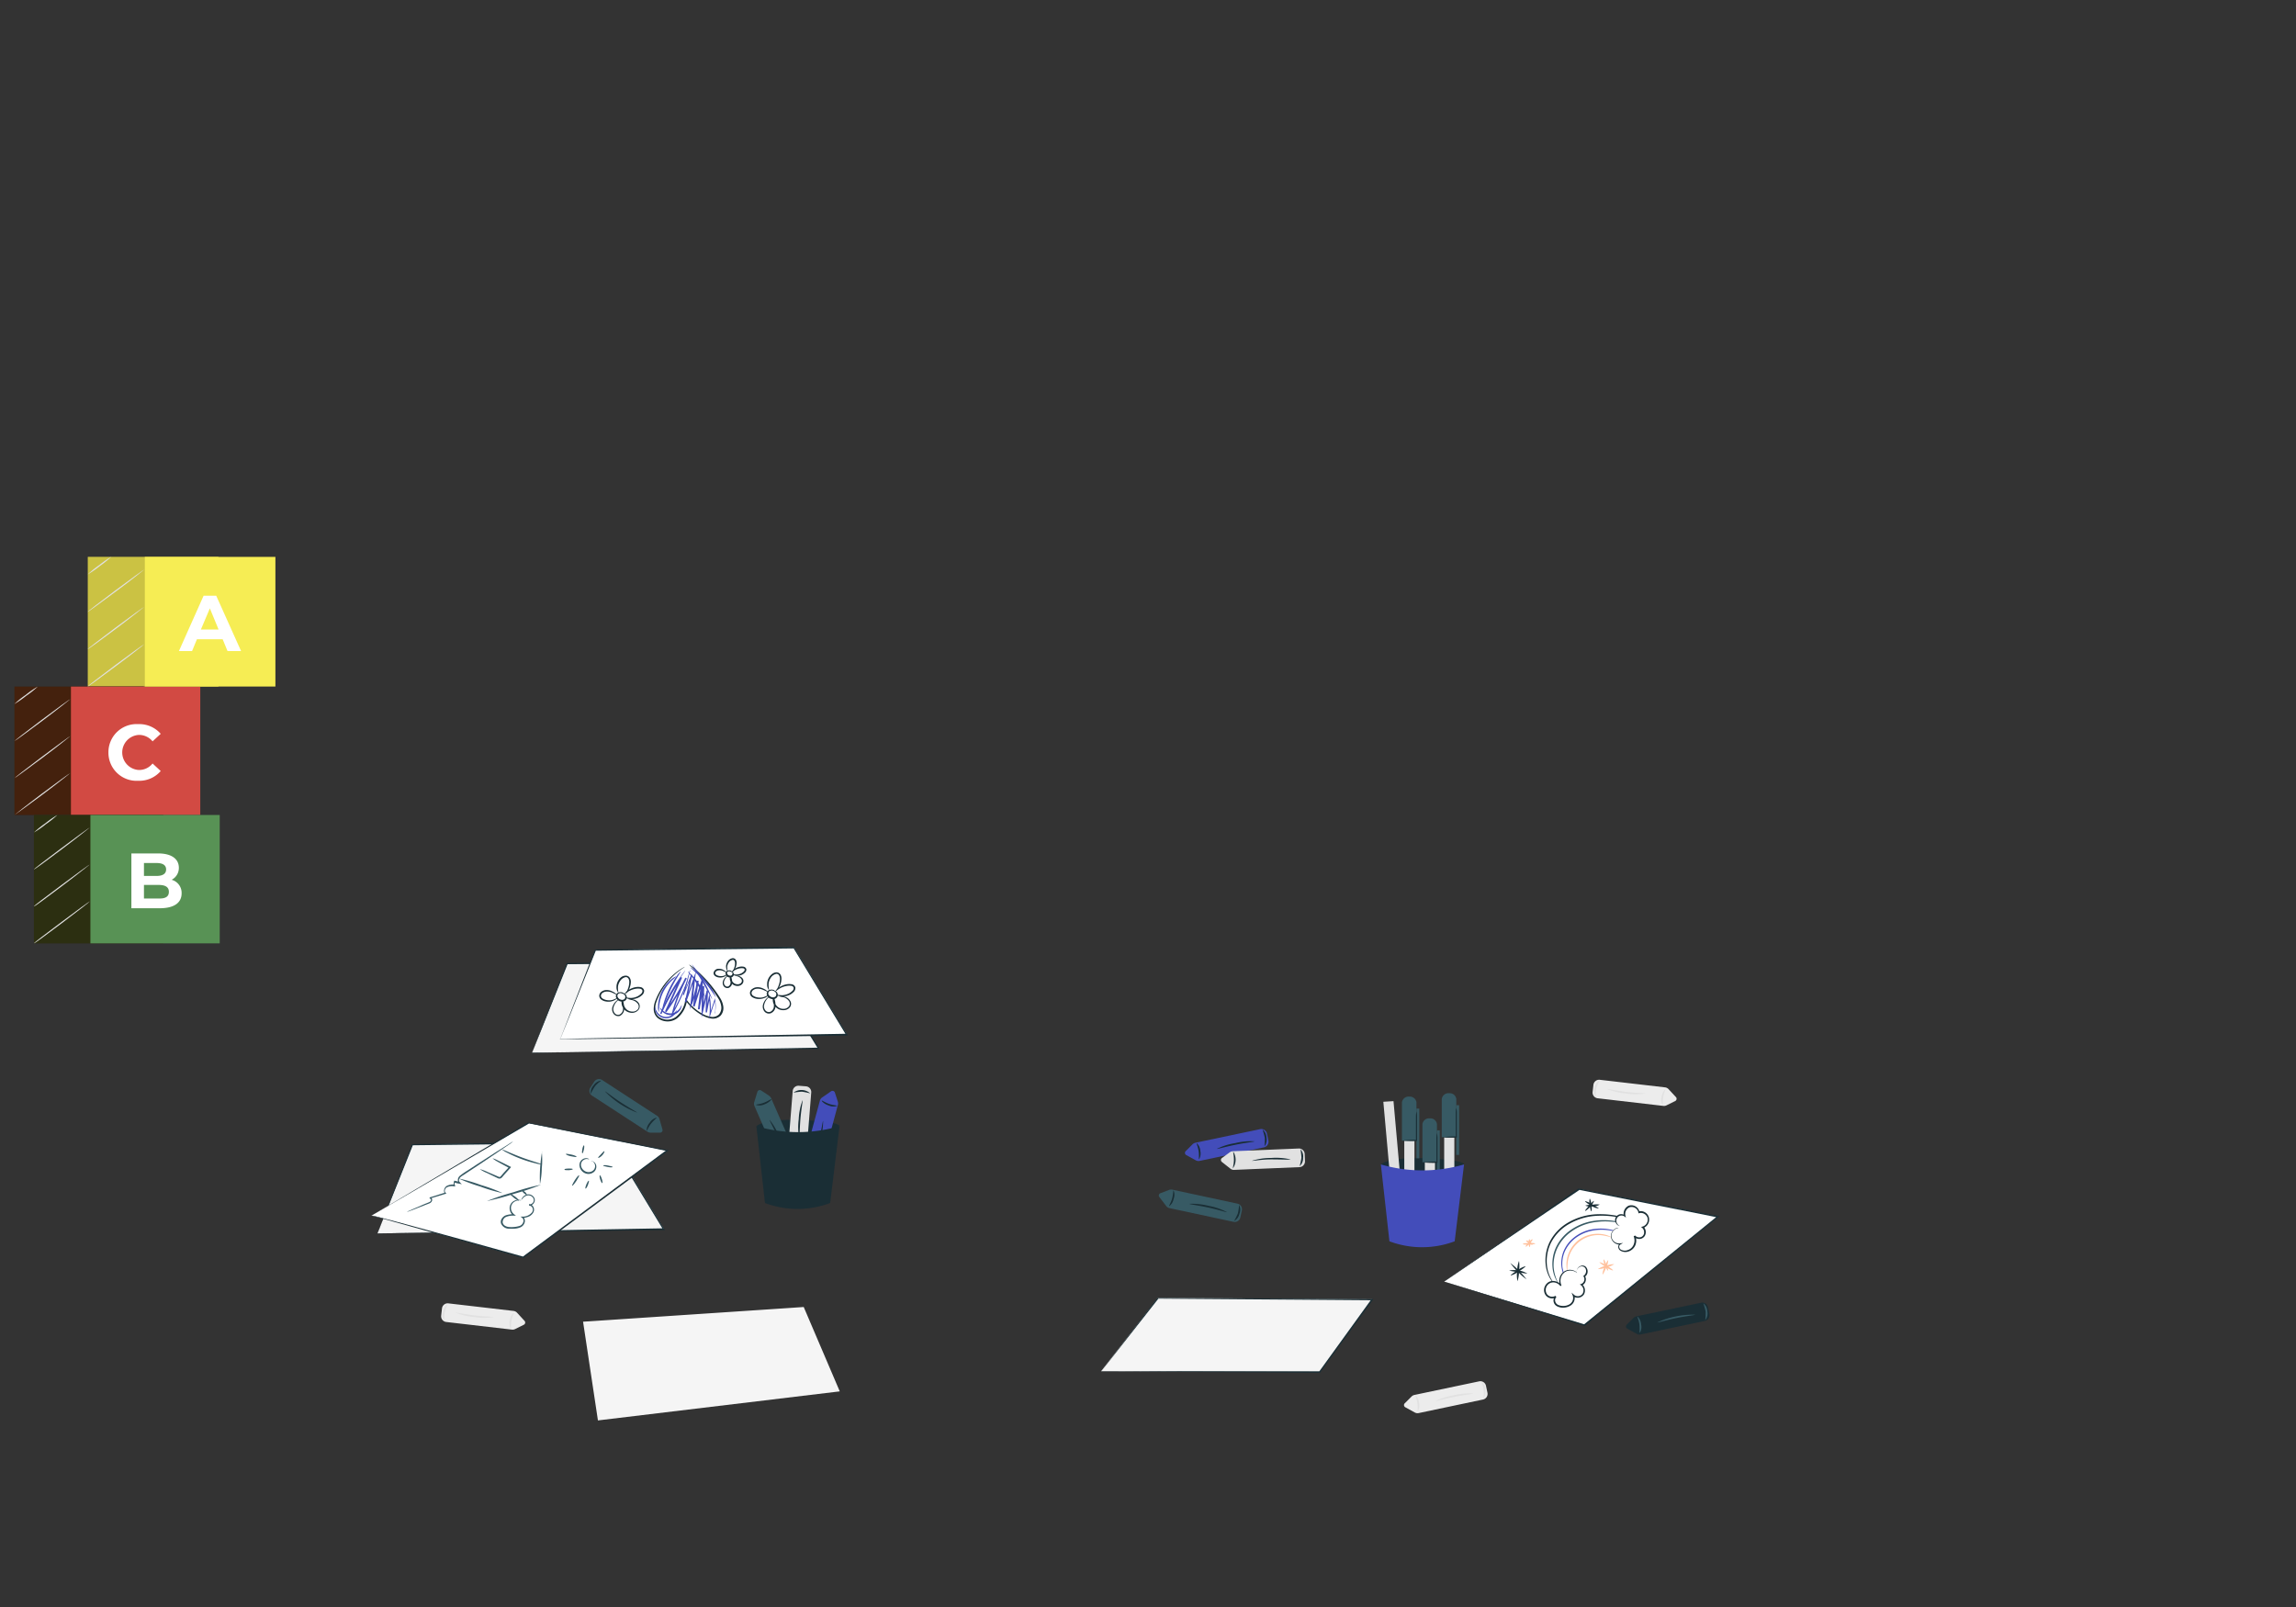 <svg xmlns="http://www.w3.org/2000/svg" viewBox="0 0 400 280"><rect x="0" y="0" width="400" height="280" fill="#333333" stroke="none"/><defs><style>.cls-1{fill:#f5f5f5;}.cls-2{fill:#ececec;}.cls-3{fill:#e1e1e1;}.cls-4{fill:#fff;}.cls-5{fill:#1a2e35;}.cls-6{fill:#375a64;}.cls-7{fill:#ffc19d;}.cls-8{fill:#434dba;}.cls-9{fill:#f6ed54;}.cls-10{fill:#201600;}.cls-11{opacity:0.2;}.cls-12{fill:#d24a43;}.cls-13{fill:#589255;}</style></defs><title>pgsd</title><g id="layer"><polygon class="cls-1" points="104.17 247.49 101.58 230.29 140.02 227.73 146.3 242.43 104.17 247.49"/><path class="cls-2" d="M247.16,246.21l11.21-2.36a1,1,0,0,0,.77-1.18l-.26-1.22a1,1,0,0,0-1.18-.77l-11.28,2.37a1.06,1.06,0,0,0-.5.27l-1.19,1.19a.43.43,0,0,0,.1.69l1.65.91A1,1,0,0,0,247.16,246.21Z"/><path class="cls-3" d="M258.41,243.67a4.77,4.77,0,0,0-.34-2.92,1.83,1.83,0,0,1,.69,1.4A1.87,1.87,0,0,1,258.41,243.67Z"/><path class="cls-3" d="M247,245.92c-.08,0,.05-.65-.07-1.43s-.41-1.34-.33-1.39a2,2,0,0,1,.62,1.35A2,2,0,0,1,247,245.92Z"/><path class="cls-3" d="M250.07,244.11a11,11,0,0,1,3.21-1,11.3,11.3,0,0,1,3.36-.31c0,.09-1.49.22-3.3.59S250.1,244.19,250.07,244.11Z"/><path class="cls-2" d="M89.44,228.41l-11.38-1.32A1,1,0,0,0,77,228l-.14,1.24a1,1,0,0,0,.88,1.1l11.45,1.33a1,1,0,0,0,.56-.1l1.51-.75a.43.43,0,0,0,.12-.68l-1.27-1.38A1,1,0,0,0,89.44,228.41Z"/><path class="cls-3" d="M78,227.26a12.85,12.85,0,0,0-.53,1.39,12.85,12.85,0,0,0-.08,1.48,1.84,1.84,0,0,1-.2-1.54A1.87,1.87,0,0,1,78,227.26Z"/><path class="cls-3" d="M89.49,228.73c.07.05-.25.61-.39,1.38s0,1.41-.12,1.43a2,2,0,0,1-.16-1.48A1.94,1.94,0,0,1,89.49,228.73Z"/><path class="cls-3" d="M86,229.48a10.84,10.84,0,0,1-3.38,0,11.19,11.19,0,0,1-3.28-.78c0-.08,1.48.27,3.32.49S86,229.4,86,229.48Z"/><path class="cls-2" d="M290.08,189.46l-11.37-1.32a1,1,0,0,0-1.11.88l-.14,1.24a1,1,0,0,0,.87,1.1l11.45,1.33a1,1,0,0,0,.56-.1l1.51-.75a.44.44,0,0,0,.13-.68l-1.28-1.38A1,1,0,0,0,290.08,189.46Z"/><path class="cls-3" d="M278.61,188.31a10.14,10.14,0,0,0-.53,1.39,10.65,10.65,0,0,0-.08,1.48,1.86,1.86,0,0,1-.21-1.54A1.83,1.83,0,0,1,278.61,188.31Z"/><path class="cls-3" d="M290.13,189.78c.07.05-.25.61-.38,1.38s0,1.41-.13,1.43a2.63,2.63,0,0,1,.51-2.81Z"/><path class="cls-3" d="M286.66,190.53a10.58,10.58,0,0,1-3.37,0,11.24,11.24,0,0,1-3.29-.77c0-.09,1.49.27,3.32.49S286.66,190.45,286.66,190.53Z"/><polygon class="cls-4" points="251.6 223.3 276.03 230.85 299.32 211.98 275.11 207.17 251.6 223.3"/><path class="cls-5" d="M251.6,223.3l.1-.08L252,223l1.24-.86,4.76-3.3,17-11.77,0,0h.05l24.2,4.79.31.06-.24.19-.92.74L276.11,231l-.05,0-.07,0-17.76-5.57-4.92-1.55-1.29-.41-.42-.14,24.47,7.44-.12,0,22.36-18.15.91-.74.07.25-24.2-4.82.1,0Z"/><path class="cls-5" d="M285.48,213a8.84,8.84,0,0,1-1-.27,23,23,0,0,0-2.57-.63,15.28,15.28,0,0,0-3.9-.25,10.66,10.66,0,0,0-4.54,1.35,8,8,0,0,0-3.27,3.35,7.22,7.22,0,0,0-.71,3.77,6.19,6.19,0,0,0,.74,2.5c.3.55.54.8.51.83a1.21,1.21,0,0,1-.18-.18,5.12,5.12,0,0,1-.43-.59,6,6,0,0,1-.85-2.54,7.34,7.34,0,0,1,.68-3.91,8.23,8.23,0,0,1,3.37-3.49,10.79,10.79,0,0,1,4.66-1.36,15,15,0,0,1,4,.32,19.25,19.25,0,0,1,2.57.72l.68.26Z"/><path class="cls-6" d="M283.36,213.25c0,.06-1.12-.29-2.95-.41a12.19,12.19,0,0,0-3.2.22,9.35,9.35,0,0,0-3.55,1.59,7.53,7.53,0,0,0-2.43,3,7,7,0,0,0-.56,3.12,7,7,0,0,0,.83,2.82.61.61,0,0,1-.14-.16,4.64,4.64,0,0,1-.3-.52,5.71,5.71,0,0,1-.59-2.13,6.93,6.93,0,0,1,.51-3.23,7.59,7.59,0,0,1,2.51-3.12,9.31,9.31,0,0,1,3.67-1.62,11.67,11.67,0,0,1,3.26-.17,13,13,0,0,1,2.17.37A3.87,3.87,0,0,1,283.36,213.25Z"/><path class="cls-7" d="M280.84,215.63a12.14,12.14,0,0,0-1.69-.39,5.38,5.38,0,0,0-6,4.5,10.52,10.52,0,0,0-.09,1.73,1.27,1.27,0,0,1-.12-.46,5.21,5.21,0,0,1,0-1.31,5.51,5.51,0,0,1,2.11-3.66,5.58,5.58,0,0,1,4.11-1,4.78,4.78,0,0,1,1.25.36A1.76,1.76,0,0,1,280.84,215.63Z"/><path class="cls-8" d="M282.06,214.69c0,.06-.89-.27-2.35-.39a8.57,8.57,0,0,0-2.55.18,7,7,0,0,0-2.79,1.32,6,6,0,0,0-1.84,2.46,5.57,5.57,0,0,0-.33,2.5A6.24,6.24,0,0,0,273,223s-.05,0-.11-.12a2.38,2.38,0,0,1-.28-.4,4.74,4.74,0,0,1-.56-1.68,5.57,5.57,0,0,1,.28-2.61,5.93,5.93,0,0,1,1.91-2.59,7,7,0,0,1,2.92-1.37,8.85,8.85,0,0,1,2.62-.12,10.37,10.37,0,0,1,1.73.36A3.25,3.25,0,0,1,282.06,214.69Z"/><path class="cls-4" d="M274.83,221.79a1.83,1.83,0,0,0-2.33-.11A2,2,0,0,0,272,224a1.65,1.65,0,0,0-1.95-.6,1.52,1.52,0,0,0-.76,1.88,1.27,1.27,0,0,0,1.84.58,1,1,0,0,0-.05,1.32,1.69,1.69,0,0,0,1.31.49,2.08,2.08,0,0,0,1.43-.53,1.38,1.38,0,0,0,.37-1.46,1.17,1.17,0,0,0,1.66-.18,1.27,1.27,0,0,0-.29-1.7,1,1,0,0,0,.47-1.47,1,1,0,0,0,0-1.69,1,1,0,0,0-1.35.92"/><path class="cls-5" d="M274.71,221.59a.54.54,0,0,1,0-.28,1.07,1.07,0,0,1,1.05-.8.79.79,0,0,1,.62.35,1.14,1.14,0,0,1,.2.8,1,1,0,0,1-.49.79l0-.15a1,1,0,0,1,.15.9,1,1,0,0,1-.67.75l0-.22a1.41,1.41,0,0,1,.39,1.78,1.3,1.3,0,0,1-1.92.31l.22-.16a1.56,1.56,0,0,1-.76,1.88,2.39,2.39,0,0,1-1.07.3,2.24,2.24,0,0,1-1.13-.22,1.14,1.14,0,0,1-.32-1.84l.17.23a1.4,1.4,0,0,1-1.84-.3,1.55,1.55,0,0,1-.06-1.78,1.63,1.63,0,0,1,.65-.6,1.6,1.6,0,0,1,.83-.13,1.81,1.81,0,0,1,1.3.76l-.19.12a2.1,2.1,0,0,1,.21-2.12,1.83,1.83,0,0,1,2.45-.41,1.07,1.07,0,0,1,.21.17l.06.07a3,3,0,0,1-.31-.19,1.87,1.87,0,0,0-.95-.22,1.63,1.63,0,0,0-1.31.69,1.92,1.92,0,0,0-.16,1.91l-.19.11a1.62,1.62,0,0,0-1.14-.65,1.33,1.33,0,0,0-1.18,2.09,1.13,1.13,0,0,0,1.45.25l.17.23a.71.71,0,0,0-.21.71.92.92,0,0,0,.5.64,2.23,2.23,0,0,0,1.92-.06,1.3,1.3,0,0,0,.65-1.53l-.22-.55.44.39a1,1,0,0,0,1.5-.23,1.15,1.15,0,0,0-.3-1.45l-.2-.14.24-.07a.89.89,0,0,0,.42-1.3l-.07-.09.1-.06a1,1,0,0,0,.26-1.32.75.75,0,0,0-1-.19,1,1,0,0,0-.47.57A2,2,0,0,0,274.71,221.59Z"/><path class="cls-4" d="M282,213.89a1.41,1.41,0,1,0,.22,2.82.61.61,0,0,0-.15.82,1.06,1.06,0,0,0,.77.44,1.83,1.83,0,0,0,1.69-.76,2,2,0,0,0,.13-1.91,1.07,1.07,0,0,0,1.56.11,1.16,1.16,0,0,0-.07-1.61,1.4,1.4,0,0,0,.95-1.66,27.91,27.91,0,0,1-3.21-2,1.4,1.4,0,0,0-.91,1.69,1,1,0,0,0-1.48.38,1.06,1.06,0,0,0,.71,1.41"/><path class="cls-5" d="M282.24,213.62s-.09,0-.24-.05a1.09,1.09,0,0,1-.5-.52,1,1,0,0,1,.11-1.12,1.1,1.1,0,0,1,1.46-.18l-.16.11a1.53,1.53,0,0,1,.8-1.77,1.45,1.45,0,0,1,1.92,1.08l-.17-.1a1.49,1.49,0,0,1,1.79,1,1.55,1.55,0,0,1-1,1.9l.06-.25a1.33,1.33,0,0,1,.22,1.65,1.19,1.19,0,0,1-.59.45,1.24,1.24,0,0,1-1.32-.4l.24-.15a2.11,2.11,0,0,1,.05,1.67,1.91,1.91,0,0,1-1.14,1.09,1.66,1.66,0,0,1-1.46-.12.76.76,0,0,1-.07-1.27l.07.2a1.52,1.52,0,0,1-1.57-1,1.41,1.41,0,0,1,.25-1.4,1.34,1.34,0,0,1,.76-.5.53.53,0,0,1,.23,0H282a2.74,2.74,0,0,0-.3.08,1.45,1.45,0,0,0-.69.51,1.31,1.31,0,0,0-.18,1.27,1.36,1.36,0,0,0,1.38.85l.57-.08-.5.28a.43.43,0,0,0-.18.43.6.6,0,0,0,.28.45,1.42,1.42,0,0,0,1.23.07,1.63,1.63,0,0,0,1-.94,1.87,1.87,0,0,0,0-1.45l.24-.14a1,1,0,0,0,1,.29.85.85,0,0,0,.58-.88,1,1,0,0,0-.31-.72l-.22-.18.28-.07a1.27,1.27,0,0,0,.84-1.54,1.23,1.23,0,0,0-1.44-.8l-.14.05,0-.15a1.21,1.21,0,0,0-1.56-.91,1.28,1.28,0,0,0-.7,1.49l.09.31-.25-.2a.9.9,0,0,0-1.35,1.1,1.07,1.07,0,0,0,.42.51Z"/><path class="cls-5" d="M265.94,222.92a14,14,0,0,1-2.83-2.86,14,14,0,0,1,2.83,2.86Z"/><path class="cls-5" d="M265.77,220.62c.05.07-.5.49-1.22.94a4.15,4.15,0,0,1-1.37.69c-.05-.07.5-.49,1.22-.94A4.06,4.06,0,0,1,265.77,220.62Z"/><path class="cls-5" d="M264.38,223.24a4.9,4.9,0,0,1-.06-1.79,4.72,4.72,0,0,1,.32-1.75,6.61,6.61,0,0,1,0,1.78A6.5,6.5,0,0,1,264.38,223.24Z"/><path class="cls-5" d="M266.1,221.91a9,9,0,0,1-1.59-.28,8.84,8.84,0,0,1-1.59-.25,4.49,4.49,0,0,1,3.18.53Z"/><path class="cls-5" d="M278.52,210.57a2.93,2.93,0,0,1-1.29-.48c-.66-.36-1.14-.75-1.09-.82a4,4,0,0,1,1.23.56C278,210.19,278.55,210.49,278.52,210.57Z"/><path class="cls-5" d="M277.67,209.25c.06,0-.17.52-.6,1s-.87.78-.92.72.29-.44.7-.91S277.6,209.21,277.67,209.25Z"/><path class="cls-5" d="M277.24,211.05c-.08,0-.21-.49-.28-1.1a2.28,2.28,0,0,1,0-1.13,2.42,2.42,0,0,1,.27,1.1C277.32,210.53,277.32,211,277.24,211.05Z"/><path class="cls-5" d="M278.7,209.88a2.21,2.21,0,0,1-1.24.32,2.36,2.36,0,0,1-1.28-.14,3.8,3.8,0,0,1,1.26-.15A3.94,3.94,0,0,1,278.7,209.88Z"/><path class="cls-7" d="M280.16,221.41c-.07,0-.35-.37-.57-.92s-.28-1-.2-1.05.26.41.47.95S280.23,221.37,280.16,221.41Z"/><path class="cls-7" d="M281.22,220.26a3.89,3.89,0,0,1-1.38.57,4.18,4.18,0,0,1-1.47.3,3.79,3.79,0,0,1,1.38-.57A4,4,0,0,1,281.22,220.26Z"/><path class="cls-7" d="M281,221.37a3.65,3.65,0,0,1-1.24-.61c-.65-.4-1.14-.78-1.1-.85a3.65,3.65,0,0,1,1.25.61C280.59,220.92,281.08,221.3,281,221.37Z"/><path class="cls-7" d="M280.18,219.54a3.28,3.28,0,0,1-.36,1.32c-.28.69-.56,1.24-.64,1.21a3.39,3.39,0,0,1,.37-1.32A3.28,3.28,0,0,1,280.18,219.54Z"/><path class="cls-7" d="M267,216.85c0,.07-.33,0-.64-.22s-.53-.41-.49-.47.33,0,.64.22S267.06,216.78,267,216.85Z"/><path class="cls-7" d="M267,215.93c.06.06-.16.39-.49.74s-.65.6-.71.54.16-.38.49-.74S266.89,215.88,267,215.93Z"/><path class="cls-7" d="M266.48,217.28c-.08,0-.15-.3-.17-.69s.05-.69.13-.69.15.3.16.69S266.56,217.28,266.48,217.28Z"/><path class="cls-7" d="M267.46,216.68c0,.08-.47.16-1.07.18s-1.08,0-1.08-.11.48-.16,1.07-.18S267.46,216.6,267.46,216.68Z"/><path class="cls-5" d="M240.57,202.89s1.13-1.35,8-1.07,6.49,1.07,6.49,1.07l-5.9,2.23-4.1.14Z"/><polygon class="cls-3" points="241 191.97 242.77 191.86 244.61 212.48 242.85 212.58 241 191.97"/><path class="cls-6" d="M241.94,206.31l2.52-.14.6,6.65a1.12,1.12,0,0,1-1.17,1.09h0a1.2,1.2,0,0,1-1.35-.94Z"/><polygon class="cls-6" points="241.18 203.27 241.67 203.24 242.44 211.88 241.95 211.91 241.18 203.27"/><path class="cls-5" d="M244.46,206.17a21,21,0,0,1-2.54.29l.12-.11c0,.47.09,1,.14,1.5.09,1,.16,1.88.19,2.52a4.82,4.82,0,0,1,0,1,3.82,3.82,0,0,1-.19-1c-.09-.64-.18-1.53-.27-2.51,0-.53-.08-1-.12-1.5v-.1h.12A18.17,18.17,0,0,1,244.46,206.17Z"/><rect class="cls-3" x="244.65" y="192.44" width="1.77" height="16.13"/><path class="cls-6" d="M246.77,198.75h-2.53v-6.68a1.17,1.17,0,0,1,1.27-1h0a1.17,1.17,0,0,1,1.26,1Z"/><rect class="cls-6" x="246.77" y="193.16" width="0.49" height="8.66"/><path class="cls-5" d="M244.24,198.75a17.83,17.83,0,0,1,2.56-.15l-.12.1v-1.5c0-1,0-1.88,0-2.53a4.48,4.48,0,0,1,.09-1,3.61,3.61,0,0,1,.1,1c0,.65,0,1.54,0,2.53,0,.53,0,1,0,1.5v.1h-.12A22.27,22.27,0,0,1,244.24,198.75Z"/><rect class="cls-3" x="248.23" y="196.23" width="1.77" height="16.13"/><path class="cls-6" d="M250.34,202.53h-2.53v-6.67a1.17,1.17,0,0,1,1.27-1h0a1.16,1.16,0,0,1,1.26,1Z"/><rect class="cls-6" x="250.34" y="196.95" width="0.49" height="8.66"/><path class="cls-5" d="M247.81,202.53a21.43,21.43,0,0,1,2.56-.14l-.12.1V201c0-1,0-1.88,0-2.52a4.11,4.11,0,0,1,.1-1.05,4.48,4.48,0,0,1,.09,1.05c0,.64,0,1.54,0,2.52,0,.53,0,1,0,1.51v.1h-.12A18.68,18.68,0,0,1,247.81,202.53Z"/><rect class="cls-3" x="251.6" y="191.85" width="1.77" height="16.13"/><path class="cls-6" d="M253.71,198.15h-2.53v-6.67a1.17,1.17,0,0,1,1.27-1h0a1.16,1.16,0,0,1,1.26,1Z"/><rect class="cls-6" x="253.71" y="192.57" width="0.49" height="8.66"/><path class="cls-5" d="M251.18,198.16a18,18,0,0,1,2.56-.15l-.12.1c0-.47,0-1,0-1.51,0-1,0-1.87,0-2.52a3.61,3.61,0,0,1,.1-1.05,4.48,4.48,0,0,1,.09,1.05c0,.65,0,1.54,0,2.52,0,.54,0,1,0,1.51v.1h-.12A22.27,22.27,0,0,1,251.18,198.16Z"/><path class="cls-8" d="M253.43,216.28a16.16,16.16,0,0,1-11.37,0l-1.49-13.39a25.87,25.87,0,0,0,14.49,0Z"/><path class="cls-5" d="M131.77,196.22s1.13-1.35,8-1.07,6.49,1.07,6.49,1.07l-5.89,2.23-4.1.14Z"/><path class="cls-6" d="M131.44,192.71,136,203.2a1,1,0,0,0,1.31.51l1.14-.5a1,1,0,0,0,.52-1.31l-4.63-10.56a1.09,1.09,0,0,0-.37-.43L132.6,190a.43.43,0,0,0-.65.24l-.55,1.8A1,1,0,0,0,131.44,192.71Z"/><path class="cls-5" d="M136.23,203.2a9.44,9.44,0,0,0,1.47-.24,12.58,12.58,0,0,0,1.32-.68,1.87,1.87,0,0,1-1.23,1A1.84,1.84,0,0,1,136.23,203.2Z"/><path class="cls-5" d="M131.69,192.51c0-.09.65-.09,1.38-.37s1.24-.67,1.3-.61-.4.6-1.2.89A2,2,0,0,1,131.69,192.51Z"/><path class="cls-5" d="M134.09,195.13a11.25,11.25,0,0,1,1.67,2.93,10.88,10.88,0,0,1,1,3.23c-.08,0-.51-1.42-1.25-3.12S134,195.17,134.09,195.13Z"/><path class="cls-8" d="M142.84,191.77l-3,11.07a1,1,0,0,0,.71,1.22l1.2.32a1,1,0,0,0,1.22-.71l3-11.14a1,1,0,0,0,0-.56l-.52-1.61a.44.44,0,0,0-.66-.22l-1.55,1.07A1,1,0,0,0,142.84,191.77Z"/><path class="cls-5" d="M140,203a12.23,12.23,0,0,0,1.3.73,12.58,12.58,0,0,0,1.45.29,1.82,1.82,0,0,1-1.55,0C140.38,203.65,140,203,140,203Z"/><path class="cls-5" d="M143.16,191.77c.06-.07.57.33,1.31.58s1.39.24,1.39.33a2,2,0,0,1-1.48-.06C143.57,192.36,143.1,191.82,143.16,191.77Z"/><path class="cls-5" d="M143.4,195.31a11.1,11.1,0,0,1-.52,3.34,11.31,11.31,0,0,1-1.24,3.13c-.08,0,.47-1.43,1-3.21S143.32,195.3,143.4,195.31Z"/><path class="cls-3" d="M140.42,201.77l.91-11.41a1,1,0,0,0-.91-1.08l-1.24-.1a1,1,0,0,0-1.08.92l-.92,11.49a1.06,1.06,0,0,0,.12.55l.8,1.49a.44.44,0,0,0,.69.1l1.34-1.33A1,1,0,0,0,140.42,201.77Z"/><path class="cls-5" d="M141.16,190.51a12.7,12.7,0,0,0-1.46-.3,12.36,12.36,0,0,0-1.47.17,2.31,2.31,0,0,1,2.93.13Z"/><path class="cls-5" d="M140.1,201.83c0,.08-.62-.22-1.39-.33s-1.41,0-1.43-.07a2.6,2.6,0,0,1,2.82.4Z"/><path class="cls-5" d="M139.23,198.39a11.11,11.11,0,0,1-.08-3.37,10.87,10.87,0,0,1,.66-3.31c.08,0-.22,1.49-.37,3.33S139.32,198.39,139.23,198.39Z"/><path class="cls-5" d="M144.63,209.61a16.13,16.13,0,0,1-11.36,0l-1.5-13.39a25.78,25.78,0,0,0,14.49,0Z"/><path class="cls-6" d="M114.5,194.43l-9.59-6.25a1,1,0,0,0-1.39.29l-.68,1.05a1,1,0,0,0,.3,1.38l9.66,6.29a1,1,0,0,0,.54.16H115a.43.43,0,0,0,.41-.56l-.52-1.81A1,1,0,0,0,114.5,194.43Z"/><path class="cls-5" d="M104.74,188.28c0,.08-.59.37-1.09,1a11.09,11.09,0,0,0-.73,1.3,1.82,1.82,0,0,1,.5-1.48A1.86,1.86,0,0,1,104.74,188.28Z"/><path class="cls-5" d="M114.41,194.73c0,.08-.5.44-1,1.07s-.66,1.24-.75,1.22a2,2,0,0,1,.52-1.39A2,2,0,0,1,114.41,194.73Z"/><path class="cls-5" d="M111,193.86a15.26,15.26,0,0,1-5.6-3.69c.06-.07,1.22.9,2.76,1.91S111,193.78,111,193.86Z"/><path class="cls-6" d="M203.7,210.49l11.2,2.4a1,1,0,0,0,1.19-.76l.26-1.22a1,1,0,0,0-.77-1.19l-11.27-2.42a1,1,0,0,0-.56,0l-1.58.6a.43.43,0,0,0-.19.67l1.14,1.5A1,1,0,0,0,203.7,210.49Z"/><path class="cls-5" d="M215,212.74a12.12,12.12,0,0,0,.66-1.33,10.44,10.44,0,0,0,.21-1.47,1.81,1.81,0,0,1,.06,1.55A1.85,1.85,0,0,1,215,212.74Z"/><path class="cls-5" d="M203.68,210.17c-.06-.06.31-.59.52-1.34s.17-1.4.26-1.41a2,2,0,0,1,0,1.49A2,2,0,0,1,203.68,210.17Z"/><path class="cls-5" d="M207.21,209.75a11.64,11.64,0,0,1,3.36.36,10.92,10.92,0,0,1,3.19,1.09c0,.08-1.45-.41-3.26-.8S207.2,209.84,207.21,209.75Z"/><path class="cls-8" d="M209,202.27l11.21-2.36a1,1,0,0,0,.77-1.18l-.26-1.22a1,1,0,0,0-1.18-.77l-11.28,2.37a1.06,1.06,0,0,0-.5.27l-1.19,1.19a.43.43,0,0,0,.1.69l1.65.91A1,1,0,0,0,209,202.27Z"/><path class="cls-5" d="M220.29,199.72a10,10,0,0,0,.06-1.48,13.6,13.6,0,0,0-.39-1.43,1.87,1.87,0,0,1,.68,1.4A1.82,1.82,0,0,1,220.29,199.72Z"/><path class="cls-5" d="M208.89,202c-.08,0,.05-.66-.07-1.43s-.41-1.35-.33-1.39a2,2,0,0,1,.62,1.35A2,2,0,0,1,208.89,202Z"/><path class="cls-5" d="M212,200.17a11,11,0,0,1,3.21-1,11.3,11.3,0,0,1,3.36-.31c0,.09-1.49.22-3.3.59S212,200.25,212,200.17Z"/><path class="cls-5" d="M285.84,232.51l11.2-2.36a1,1,0,0,0,.77-1.18l-.25-1.22a1,1,0,0,0-1.18-.77l-11.28,2.37a1,1,0,0,0-.5.27l-1.2,1.19a.44.44,0,0,0,.1.69l1.65.91A1,1,0,0,0,285.84,232.51Z"/><path class="cls-6" d="M297.08,230a9.27,9.27,0,0,0,.07-1.48,12.84,12.84,0,0,0-.4-1.44,1.88,1.88,0,0,1,.69,1.4A1.78,1.78,0,0,1,297.08,230Z"/><path class="cls-6" d="M285.69,232.22c-.09,0,0-.66-.08-1.43s-.4-1.35-.33-1.39a2,2,0,0,1,.62,1.35A2,2,0,0,1,285.69,232.22Z"/><path class="cls-6" d="M288.74,230.41a15.08,15.08,0,0,1,6.57-1.34c0,.08-1.49.22-3.3.59S288.77,230.49,288.74,230.41Z"/><path class="cls-3" d="M214.91,203.84l11.44-.48a1,1,0,0,0,1-1l-.05-1.25a1,1,0,0,0-1-1l-11.51.48a1,1,0,0,0-.54.18l-1.37,1a.43.43,0,0,0,0,.69l1.48,1.17A1,1,0,0,0,214.91,203.84Z"/><path class="cls-5" d="M226.42,203.19a10.16,10.16,0,0,0,.31-1.46,11.87,11.87,0,0,0-.16-1.48,1.86,1.86,0,0,1,.45,1.5A1.88,1.88,0,0,1,226.42,203.19Z"/><path class="cls-5" d="M214.81,203.54c-.08,0,.15-.65.16-1.43s-.18-1.39-.1-1.43a2.64,2.64,0,0,1-.06,2.86Z"/><path class="cls-5" d="M218.12,202.25a11.14,11.14,0,0,1,3.34-.49,11.3,11.3,0,0,1,3.36.25c0,.09-1.51,0-3.35,0S218.13,202.33,218.12,202.25Z"/><polygon class="cls-1" points="65.76 214.91 71.86 199.42 106.49 198.99 115.67 214.14 65.76 214.91"/><path class="cls-5" d="M65.76,214.91H66l.74,0,2.85-.06,10.54-.2,35.52-.63-.12.22-4.94-8.15-4.25-7,.13.07-34.62.39.09-.06-4.52,11.3c-.54,1.32-1,2.36-1.24,3.07l-.33.8-.11.28a2.51,2.51,0,0,1,.09-.26l.3-.79c.28-.71.67-1.74,1.19-3.07,1-2.69,2.55-6.58,4.43-11.4l0-.07h.06l34.63-.47h.08l0,.07,4.24,7c1.7,2.79,3.36,5.53,4.94,8.15l.13.22h-.25L80,214.76l-10.5.12-2.81,0h-1Z"/><path class="cls-4" d="M64.71,211.81c.63,0,26.39,7.29,26.39,7.29l25.19-18.6-24.2-4.81Z"/><path class="cls-5" d="M64.71,211.81,92,195.58l0,0h0l24.21,4.79.32.07-.27.19-.9.67L91.17,219.2l0,0-.05,0L72,213.82l-5.34-1.49-1.9-.52.14,0,.36.07,1.41.36c1.24.31,3.06.8,5.37,1.43,4.62,1.25,11.21,3.07,19.14,5.29l-.1,0,24.27-18,.9-.66.06.26-24.2-4.83h.09C76,205.25,65.69,211.25,64.71,211.81Z"/><path class="cls-6" d="M87.58,207.89a27.23,27.23,0,0,1-3.88-1.14,28.4,28.4,0,0,1-3.79-1.41,27.23,27.23,0,0,1,3.88,1.14A28.4,28.4,0,0,1,87.58,207.89Z"/><path class="cls-6" d="M94.26,206.42A41.42,41.42,0,0,1,89.58,208a46.09,46.09,0,0,1-4.75,1.27,41.65,41.65,0,0,1,4.67-1.55A39.94,39.94,0,0,1,94.26,206.42Z"/><path class="cls-6" d="M94.45,202.88a3.77,3.77,0,0,1-1.09-.17,21,21,0,0,1-2.54-.77,21.48,21.48,0,0,1-2.43-1.08,3.81,3.81,0,0,1-.94-.58c0-.08,1.54.67,3.47,1.39S94.47,202.8,94.45,202.88Z"/><path class="cls-6" d="M94.39,200.68a14.05,14.05,0,0,1,0,2.83,14.35,14.35,0,0,1-.32,2.82,26.67,26.67,0,0,1,.36-5.65Z"/><path class="cls-6" d="M90.82,209.11a.66.66,0,0,1,.11-.31,1.47,1.47,0,0,1,.69-.62,1.16,1.16,0,0,1,1.37.39.88.88,0,0,1,.08.94.9.9,0,0,1-.91.53l0-.24a.86.86,0,0,1,.78.54,1,1,0,0,1-.08,1,1.65,1.65,0,0,1-.81.66,4.07,4.07,0,0,1-1,.23l.06-.25a1,1,0,0,1,.26,1.12,1.3,1.3,0,0,1-.85.8,2.94,2.94,0,0,1-.91.18,8.81,8.81,0,0,1-.89,0,1.48,1.48,0,0,1-1.44-.93,1,1,0,0,1,.17-.86,1.44,1.44,0,0,1,.63-.52,3.58,3.58,0,0,1,1.41-.19l-.06.21a1.6,1.6,0,0,1-.61-1.6,1.45,1.45,0,0,1,.84-1,1.49,1.49,0,0,1,.83-.12c.19,0,.28.09.27.1a1.61,1.61,0,0,0-1,.14,1.3,1.3,0,0,0-.72.92,1.39,1.39,0,0,0,.56,1.37l.29.21h-.36a3.3,3.3,0,0,0-1.31.2,1,1,0,0,0-.64,1.06.93.93,0,0,0,.45.53,1.67,1.67,0,0,0,.75.2,5,5,0,0,0,1.68-.18,1,1,0,0,0,.68-.63.68.68,0,0,0-.16-.79l-.3-.22.37,0a2.05,2.05,0,0,0,1.64-.75.8.8,0,0,0,.08-.76.63.63,0,0,0-.54-.4v-.23a.73.73,0,0,0,.64-1.13,1,1,0,0,0-1.17-.37,1.5,1.5,0,0,0-.68.53C90.87,209,90.83,209.11,90.82,209.11Z"/><path class="cls-6" d="M90.39,209.19c0,.06-.43-.15-.85-.48s-.72-.63-.68-.7.43.15.86.47S90.44,209.12,90.39,209.19Z"/><path class="cls-6" d="M91.76,208.15c-.06.06-.26-.05-.47-.23s-.33-.39-.27-.45.26.05.47.23S91.81,208.09,91.76,208.15Z"/><path class="cls-6" d="M85.81,201.82a3.78,3.78,0,0,1,.89.36c.55.26,1.31.64,2.19,1.08l.15.08-.11.14-1,1.11-.33.38a1.1,1.1,0,0,1-.4.36.71.71,0,0,1-.56-.09l-.4-.19-1.4-.67a6,6,0,0,1-1.25-.68,7.68,7.68,0,0,1,1.34.5l1.42.61.41.18c.14.06.26.11.33.08s.19-.16.3-.29l.32-.38,1-1.1,0,.21c-.87-.47-1.62-.87-2.14-1.17A4.13,4.13,0,0,1,85.81,201.82Z"/><path class="cls-6" d="M103,202.3s.12,0,.31.06a1,1,0,0,1,.55.66,1.19,1.19,0,0,1-.43,1.21,1.48,1.48,0,0,1-1.55.17,1.61,1.61,0,0,1-.92-1.27,1.18,1.18,0,0,1,.55-1.15,1.08,1.08,0,0,1,.85-.15c.2.06.28.15.27.16s-.11,0-.29-.05a1.06,1.06,0,0,0-.72.21,1,1,0,0,0-.4.95,1.37,1.37,0,0,0,.78,1,1.24,1.24,0,0,0,1.27-.11,1,1,0,0,0,.39-1,1,1,0,0,0-.4-.62C103.07,202.35,103,202.33,103,202.3Z"/><path class="cls-6" d="M99.67,206.6c-.06,0,.16-.48.49-1s.66-.87.73-.82-.15.48-.49,1S99.74,206.65,99.67,206.6Z"/><path class="cls-6" d="M99.79,203.71c0,.08-.32.16-.72.18s-.73,0-.73-.12.32-.16.72-.17S99.79,203.63,99.79,203.71Z"/><path class="cls-6" d="M100.45,201.57c0,.07-.45,0-1-.11s-.89-.31-.87-.39.45,0,1,.11S100.47,201.49,100.45,201.57Z"/><path class="cls-6" d="M101.45,200.94c-.08,0-.07-.34,0-.72s.2-.67.28-.66.08.34,0,.72S101.53,201,101.45,200.94Z"/><path class="cls-6" d="M105.29,200.58c.07,0-.06.39-.38.73s-.67.49-.71.42.21-.31.5-.62S105.22,200.54,105.29,200.58Z"/><path class="cls-6" d="M106.74,203.33c0,.08-.39.1-.85,0s-.83-.17-.82-.25.39-.1.85,0S106.75,203.26,106.74,203.33Z"/><path class="cls-6" d="M104.93,206.15c-.08,0-.24-.26-.36-.64s-.15-.71-.08-.74.24.27.36.65S105,206.13,104.93,206.15Z"/><path class="cls-6" d="M102,207.09c-.07,0,0-.36.16-.74s.35-.66.42-.63,0,.36-.15.74S102.11,207.12,102,207.09Z"/><path class="cls-6" d="M89.4,198.88a6.5,6.5,0,0,1-.78.58l-2.18,1.48-3.25,2.18-1.93,1.27c-.32.23-.7.44-1,.68a.84.84,0,0,0-.28.45.47.47,0,0,0,.1.45l.38.37-.52-.12-.08,0-.79-.19.17-.08a.68.68,0,0,0,0,.54l.09.21H79.1a2.08,2.08,0,0,0-1.26.18c-.32.19-.47.7-.23.92l.17.16-.22.07-2.71.82,0-.23a.39.39,0,0,1,.37.2.57.57,0,0,1,.06.36.78.78,0,0,1-.44.48l-1,.39-1.58.62-1,.38-.37.11a1.54,1.54,0,0,1,.34-.18l1-.44,1.55-.67c.3-.13.64-.26,1-.41a.51.51,0,0,0,.31-.32c0-.14-.08-.31-.17-.29l0-.23,2.7-.85-.06.23a.76.76,0,0,1-.17-.74,1,1,0,0,1,.43-.62,2.4,2.4,0,0,1,1.43-.23l-.14.2a1,1,0,0,1,0-.77l0-.11.12,0,.79.19.08,0-.14.24a.93.93,0,0,1,.2-1.32,11.83,11.83,0,0,1,1-.71c.68-.43,1.32-.85,1.94-1.26l3.29-2.12,2.23-1.4A6.69,6.69,0,0,1,89.4,198.88Z"/><polygon class="cls-1" points="191.82 238.93 201.73 226.14 239.08 226.38 229.92 239.04 191.82 238.93"/><path class="cls-5" d="M191.82,238.93h38.1l-.11.06,9.09-12.58.06-.09.12.23-37.35-.28.08,0-10,12.73.16-.22c.12-.16.28-.38.5-.66l1.94-2.54,7.23-9.44,0,0h0l37.35.2h.29l-.17.23-.06.09L230,239.13l0,.05h-.07l-27.4-.16-7.9-.06-2.09,0h-.71Z"/><polygon class="cls-1" points="92.69 183.43 98.8 167.94 133.43 167.51 142.61 182.66 92.69 183.43"/><path class="cls-5" d="M92.69,183.43H93l.75,0,2.85-.06,10.54-.2,35.52-.63-.12.22-5-8.15-4.24-7,.13.07L98.8,168l.1-.06c-1.92,4.78-3.46,8.63-4.52,11.3-.54,1.32-.95,2.36-1.24,3.07l-.33.8c-.07.18-.12.28-.12.28l.1-.26.3-.79,1.18-3.07,4.44-11.4,0-.07h.07l34.62-.48h.09l0,.07,4.24,7,4.94,8.15.13.22h-.25l-35.64.48-10.5.12-2.82,0h-1Z"/><polygon class="cls-4" points="97.62 181 103.73 165.51 138.35 165.08 147.53 180.23 97.62 181"/><path class="cls-5" d="M97.62,181h.26l.74,0,2.85-.06,10.54-.2,35.52-.62-.12.21c-1.59-2.62-3.25-5.35-4.94-8.15l-4.24-7,.12.07-34.62.4.09-.07-4.52,11.3-1.24,3.07-.32.8-.12.28.09-.26c.08-.19.18-.45.31-.79l1.18-3.06,4.43-11.41,0-.06h.07l34.62-.47h.08l0,.08,4.25,7c1.69,2.8,3.35,5.53,4.94,8.15l.13.22h-.25l-35.65.48-10.5.13-2.81,0h-1Z"/><path class="cls-5" d="M120.06,168.05a1.51,1.51,0,0,1,.3.21c.2.14.48.36.83.66a21.71,21.71,0,0,1,2.72,2.8,20.53,20.53,0,0,1,1.57,2.2,3.71,3.71,0,0,1,.53,1.45,2,2,0,0,1-.46,1.58,1.9,1.9,0,0,1-1.66.51,4.63,4.63,0,0,1-1.67-.62,8.59,8.59,0,0,1-2.74-2.47l-.06-.08.27-.06a4.79,4.79,0,0,1-1.76,3.22,2.79,2.79,0,0,1-3.33-.06,2.05,2.05,0,0,1-.71-1.48,3.94,3.94,0,0,1,.27-1.51A11.4,11.4,0,0,1,115.4,172a11.7,11.7,0,0,1,2.69-2.8c.38-.27.68-.46.89-.58a1.16,1.16,0,0,1,.33-.16l-.3.21c-.2.14-.49.34-.85.62a12.23,12.23,0,0,0-2.59,2.82,11.55,11.55,0,0,0-1.18,2.36,3.78,3.78,0,0,0-.25,1.41,1.8,1.8,0,0,0,.63,1.29,2.52,2.52,0,0,0,3,0,4.58,4.58,0,0,0,1.63-3l0-.35.21.29,0,.07a8.36,8.36,0,0,0,2.65,2.39,4.13,4.13,0,0,0,1.57.59,1.59,1.59,0,0,0,1.42-.41,1.8,1.8,0,0,0,.41-1.37,3.42,3.42,0,0,0-.49-1.36,22.52,22.52,0,0,0-1.52-2.19,23.83,23.83,0,0,0-2.63-2.84l-.79-.71C120.14,168.14,120.05,168.06,120.06,168.05Z"/><path class="cls-8" d="M119.79,170.87a2.2,2.2,0,0,1-.12.42c-.09.27-.22.66-.42,1.17a33.88,33.88,0,0,1-2,4.16l-.38.69.19-.77a29.58,29.58,0,0,1,2.34-6.2l.24.13a42.15,42.15,0,0,1-3.54,5.89l-.25-.14c.18-.41.38-.84.58-1.28l2.13-4.71.25.13a39.78,39.78,0,0,0-3.58,6.33l-.22-.09A30.29,30.29,0,0,1,118,171c.41-.63.76-1.11,1-1.43l.28-.36c.07-.08.11-.12.11-.11a4.88,4.88,0,0,1-.33.51c-.23.33-.56.82-1,1.46a33,33,0,0,0-2.82,5.63l-.21-.09a39.91,39.91,0,0,1,3.55-6.39l.25.14-2.13,4.72-.58,1.28-.25-.15a42.74,42.74,0,0,0,3.54-5.84l.24.12a30.6,30.6,0,0,0-2.38,6.12l-.19-.07a38.92,38.92,0,0,0,2-4.11c.19-.48.35-.86.47-1.14A2.11,2.11,0,0,1,119.79,170.87Z"/><path class="cls-8" d="M115.41,175.92a4,4,0,0,1,.2-1.07,15.92,15.92,0,0,1,.93-2.47,15,15,0,0,1,1.33-2.28,3.75,3.75,0,0,1,.71-.84c.07.06-.91,1.4-1.78,3.24S115.5,176,115.41,175.92Z"/><path class="cls-8" d="M114.77,176.38a2.55,2.55,0,0,1-.13-1.08,6.46,6.46,0,0,1,.65-2.57,6.29,6.29,0,0,1,1.64-2.07,2.78,2.78,0,0,1,.94-.57,8.41,8.41,0,0,1-.8.72,7.41,7.41,0,0,0-1.52,2.05,7.21,7.21,0,0,0-.7,2.45A10.69,10.69,0,0,1,114.77,176.38Z"/><path class="cls-8" d="M124.52,176.92s0-.06,0-.18,0-.3.07-.53a6.23,6.23,0,0,0-.1-2h.11l-.83,2.63-.22.69.06-.72a11.05,11.05,0,0,0-.14-3h.19c-.16.81-.32,1.68-.5,2.6l-.22,0c0-1.16.1-2.42.16-3.74l.24,0c-.26,1.07-.53,2.2-.81,3.38l-.3,1.25,0-1.28c0-1.33.1-2.72.14-4.16l.28,0c-.25,1.27-.51,2.62-.78,4l-.28,0c.19-1.59.38-3.26.58-5l.28.06-.59,1.83c-.28.89-.57,1.77-.85,2.64l-.28-.07c.22-1.49.44-3,.66-4.39l.28,0a18,18,0,0,1-1.11,4l-.38.93.12-1,.52-4.56.25.06-1.54,4.28-.22-.06c.38-1.74.73-3.33,1.05-4.75l.18.06-1.42,3.49-.14-.05c.39-1.38.68-2.46.89-3.21l.24-.82a2.05,2.05,0,0,1,.09-.28,1.28,1.28,0,0,1,0,.29l-.21.83c-.19.76-.46,1.84-.82,3.23l-.13-.05,1.37-3.5.18.05c-.3,1.42-.64,3-1,4.76l-.23-.06,1.52-4.3.37-1.05-.13,1.11c-.16,1.45-.32,3-.5,4.56l-.26-.06a18.52,18.52,0,0,0,1.08-3.95l.28,0c-.21,1.43-.43,2.9-.65,4.4l-.29-.07c.29-.87.57-1.75.86-2.64l.59-1.83.28.06c-.2,1.7-.4,3.37-.59,5l-.28,0c.27-1.38.54-2.73.79-4l.27,0c-.06,1.44-.11,2.83-.16,4.15l-.25,0c.28-1.17.56-2.31.82-3.38l.24,0c-.06,1.32-.12,2.58-.18,3.74l-.22,0c.19-.91.37-1.78.53-2.59l.1-.51.09.51a11.36,11.36,0,0,1,.11,3l-.15,0c.33-1,.63-1.89.87-2.62l.07-.21,0,.22a5.87,5.87,0,0,1,.05,2.07c0,.23-.08.41-.1.53Z"/><path class="cls-8" d="M117.88,176s0,.34-.33.75a2,2,0,0,1-3.35-.55c-.19-.49-.11-.82-.08-.81s0,.31.26.73a1.84,1.84,0,0,0,3,.49C117.74,176.28,117.83,176,117.88,176Z"/><path class="cls-8" d="M118.76,175.1s0,.31-.18.73a2,2,0,0,1-3.2.42c-.33-.35-.39-.65-.36-.66s.17.23.5.51a2.05,2.05,0,0,0,1.53.46,2.08,2.08,0,0,0,1.35-.84C118.66,175.37,118.71,175.09,118.76,175.1Z"/><path class="cls-8" d="M122.82,173.68c-.08,0-.6-1-1.42-2.26s-1.62-2.09-1.56-2.15a9.58,9.58,0,0,1,3,4.41Z"/><path class="cls-8" d="M124.09,174.12c-.08,0-.75-1.39-1.74-3.07s-1.88-3-1.82-3a18.72,18.72,0,0,1,3.56,6.1Z"/><path class="cls-8" d="M124.73,173.76c-.08,0-.83-1.31-2.06-2.75s-2.44-2.39-2.39-2.46a9.25,9.25,0,0,1,2.61,2.27A9.44,9.44,0,0,1,124.73,173.76Z"/><path class="cls-5" d="M133.94,173.32a1.58,1.58,0,0,1-.92.62,2.45,2.45,0,0,1-1.23.08,2,2,0,0,1-.7-.26.84.84,0,0,1,0-1.47,1.42,1.42,0,0,1,.71-.27,2.24,2.24,0,0,1,1.21.24,2.14,2.14,0,0,1,.88.68s-.36-.23-1-.49a2.22,2.22,0,0,0-1.09-.17,1.19,1.19,0,0,0-.58.23.65.65,0,0,0-.29.52.62.62,0,0,0,.32.49,1.84,1.84,0,0,0,.6.24,2.41,2.41,0,0,0,1.11,0A5.37,5.37,0,0,0,133.94,173.32Z"/><path class="cls-5" d="M135.73,173.58a1.92,1.92,0,0,1,.55,0,2.44,2.44,0,0,1,.65.16,1.47,1.47,0,0,1,.69.57,1,1,0,0,1,.06,1.1,1.39,1.39,0,0,1-1.11.6,1.81,1.81,0,0,1-1.94-1.79v-.16a.16.16,0,0,1,.16-.14.15.15,0,0,1,.13.11h0a3.64,3.64,0,0,1,.18,1.43,1.34,1.34,0,0,1-.83,1.09,1,1,0,0,1-1.16-.41,1.34,1.34,0,0,1-.19-1.06,2.35,2.35,0,0,1,.8-1.26,2,2,0,0,1,.43-.33,2.17,2.17,0,0,1-.36.41,2.41,2.41,0,0,0-.67,1.22,1.1,1.1,0,0,0,.18.87.77.77,0,0,0,.88.31,1.1,1.1,0,0,0,.64-.88,3.6,3.6,0,0,0-.18-1.31l.28,0v.14a1.55,1.55,0,0,0,1.63,1.53,1.19,1.19,0,0,0,.92-.47.81.81,0,0,0,0-.86,1.74,1.74,0,0,0-1.19-.73A2,2,0,0,1,135.73,173.58Z"/><path class="cls-5" d="M135.05,172.76s.21-.43.85-.82a3.36,3.36,0,0,1,1.21-.45,2.49,2.49,0,0,1,.78,0,.76.76,0,0,1,.68.61,1,1,0,0,1-.38.81,2.49,2.49,0,0,1-.65.44,2.83,2.83,0,0,1-1.27.26,1.72,1.72,0,0,1-1.12-.34,6,6,0,0,0,1.12.14,3,3,0,0,0,1.15-.3,2.49,2.49,0,0,0,.57-.41.71.71,0,0,0,.29-.56.48.48,0,0,0-.44-.37,2.28,2.28,0,0,0-.69,0,3.79,3.79,0,0,0-1.15.37A11.21,11.21,0,0,0,135.05,172.76Z"/><path class="cls-5" d="M134,172.55a1.43,1.43,0,0,1-.35-1.06,2.18,2.18,0,0,1,.33-1.19,2.15,2.15,0,0,1,.49-.56,1.31,1.31,0,0,1,.77-.32.82.82,0,0,1,.75.42,1.42,1.42,0,0,1,.15.76,3.06,3.06,0,0,1-.29,1.19c-.3.64-.65.92-.67.89s.25-.35.48-1a3.27,3.27,0,0,0,.22-1.12,1.13,1.13,0,0,0-.14-.6.52.52,0,0,0-.49-.28,1.56,1.56,0,0,0-1,.73,2.25,2.25,0,0,0-.35,1.06A4.37,4.37,0,0,0,134,172.55Z"/><path class="cls-5" d="M134.46,172.55s.07,0,.21,0a.88.88,0,0,1,.57.22.77.77,0,0,1,.19.91.87.87,0,0,1-1.07.36,1,1,0,0,1-.78-.82.7.7,0,0,1,.14-.51.69.69,0,0,1,.39-.24,1,1,0,0,1,.6,0c.13,0,.2.09.19.11s-.08,0-.21,0a1.44,1.44,0,0,0-.52.05.47.47,0,0,0-.32.53.78.78,0,0,0,.59.57.61.61,0,0,0,.75-.21.57.57,0,0,0-.09-.64C134.79,172.57,134.44,172.6,134.46,172.55Z"/><path class="cls-5" d="M126.7,169.76s-.16.3-.65.47a1.77,1.77,0,0,1-.88.07,1.33,1.33,0,0,1-.51-.19.68.68,0,0,1-.35-.55.86.86,0,0,1,.84-.76,1.54,1.54,0,0,1,.87.19c.44.24.64.48.62.5s-.28-.14-.7-.32a1.55,1.55,0,0,0-.76-.1.88.88,0,0,0-.39.15.48.48,0,0,0-.19.34c0,.25.35.42.62.48a1.84,1.84,0,0,0,.78,0C126.44,169.93,126.67,169.72,126.7,169.76Z"/><path class="cls-5" d="M128,170s.14,0,.4,0a1.32,1.32,0,0,1,1,.52.76.76,0,0,1,0,.81,1.06,1.06,0,0,1-.81.46,1.38,1.38,0,0,1-1-.33,1.34,1.34,0,0,1-.45-1,.4.4,0,0,1,0-.11.14.14,0,0,1,.15-.14.13.13,0,0,1,.13.11h0a2.52,2.52,0,0,1,.13,1,1,1,0,0,1-.61.81.78.78,0,0,1-.87-.32,1,1,0,0,1-.14-.77,1.69,1.69,0,0,1,.59-.9c.19-.16.3-.24.32-.22a1.87,1.87,0,0,1-.24.3,1.7,1.7,0,0,0-.47.86.75.75,0,0,0,.14.59.52.52,0,0,0,.58.21.76.76,0,0,0,.42-.6,2.38,2.38,0,0,0-.13-.92l.29,0v.09a1.07,1.07,0,0,0,.35.78,1.09,1.09,0,0,0,.76.27.77.77,0,0,0,.62-.31.53.53,0,0,0,0-.58,1.26,1.26,0,0,0-.82-.52A1.3,1.3,0,0,1,128,170Z"/><path class="cls-5" d="M127.48,169.36s.14-.31.59-.6a2.4,2.4,0,0,1,.87-.33,1.76,1.76,0,0,1,.57,0,.61.61,0,0,1,.52.47.75.75,0,0,1-.29.61,1.78,1.78,0,0,1-.47.32,2,2,0,0,1-.92.18c-.54,0-.82-.25-.8-.28a5.83,5.83,0,0,0,.8.07,2,2,0,0,0,.8-.21c.26-.14.61-.41.59-.65a.31.31,0,0,0-.28-.23,1.94,1.94,0,0,0-.48,0,2.57,2.57,0,0,0-.81.25C127.73,169.16,127.52,169.4,127.48,169.36Z"/><path class="cls-5" d="M126.77,169.22s-.25-.23-.28-.75a1.56,1.56,0,0,1,.23-.87,1.27,1.27,0,0,1,.93-.65.62.62,0,0,1,.57.33,1,1,0,0,1,.11.55,2.31,2.31,0,0,1-.22.86c-.22.46-.48.65-.5.62s.16-.26.31-.7a2.26,2.26,0,0,0,.14-.78c0-.29-.13-.61-.4-.59a1.07,1.07,0,0,0-.71.5,1.54,1.54,0,0,0-.26.73A5.73,5.73,0,0,0,126.77,169.22Z"/><path class="cls-5" d="M127.06,169.22s.25-.15.58.1a.58.58,0,0,1,.15.69.68.68,0,0,1-.81.28.77.77,0,0,1-.57-.62.49.49,0,0,1,.11-.39.51.51,0,0,1,.29-.18.81.81,0,0,1,.44,0c.09,0,.14.07.13.09s-.24,0-.51.07a.3.3,0,0,0-.2.34.54.54,0,0,0,.4.37.4.4,0,0,0,.48-.13.36.36,0,0,0,0-.41C127.3,169.26,127.06,169.27,127.06,169.22Z"/><path class="cls-5" d="M107.65,173.8s-.24.38-.9.61a2.38,2.38,0,0,1-1.21.08,1.72,1.72,0,0,1-.69-.26.86.86,0,0,1-.45-.71.91.91,0,0,1,.4-.74,1.42,1.42,0,0,1,.71-.27,2.08,2.08,0,0,1,1.19.25,2.23,2.23,0,0,1,.87.66s-.36-.22-.95-.48a2.09,2.09,0,0,0-1.08-.16,1.33,1.33,0,0,0-.57.22.67.67,0,0,0-.28.51.6.6,0,0,0,.31.48,1.88,1.88,0,0,0,.59.24,2.37,2.37,0,0,0,1.1,0A5.6,5.6,0,0,0,107.65,173.8Z"/><path class="cls-5" d="M109.42,174.06a1.64,1.64,0,0,1,.55,0,3.42,3.42,0,0,1,.63.16,1.56,1.56,0,0,1,.69.56,1,1,0,0,1,0,1.09,1.41,1.41,0,0,1-1.09.6,1.87,1.87,0,0,1-1.3-.44,1.83,1.83,0,0,1-.62-1.34.76.76,0,0,1,0-.15.14.14,0,0,1,.15-.14.15.15,0,0,1,.13.11h0a3.68,3.68,0,0,1,.18,1.4A1.36,1.36,0,0,1,108,177a1,1,0,0,1-1.14-.42,1.33,1.33,0,0,1-.2-1,2.43,2.43,0,0,1,.79-1.24,1.71,1.71,0,0,1,.43-.32,3.23,3.23,0,0,1-.35.4,2.43,2.43,0,0,0-.67,1.2,1.12,1.12,0,0,0,.19.86.75.75,0,0,0,.86.31,1.06,1.06,0,0,0,.62-.88,3.31,3.31,0,0,0-.17-1.29l.29,0a.57.57,0,0,0,0,.13,1.59,1.59,0,0,0,.51,1.13,1.58,1.58,0,0,0,1.1.38,1.13,1.13,0,0,0,.9-.46.79.79,0,0,0,0-.85,1.78,1.78,0,0,0-1.17-.72A3.43,3.43,0,0,1,109.42,174.06Z"/><path class="cls-5" d="M108.75,173.24s.21-.41.83-.8a3.38,3.38,0,0,1,1.2-.45,2.43,2.43,0,0,1,.77,0,.76.76,0,0,1,.67.6,1,1,0,0,1-.38.81,2.48,2.48,0,0,1-.64.43,2.75,2.75,0,0,1-1.25.26,1.77,1.77,0,0,1-1.11-.34,5.75,5.75,0,0,0,1.11.13,2.74,2.74,0,0,0,1.14-.29,2.62,2.62,0,0,0,.56-.4.74.74,0,0,0,.28-.56.49.49,0,0,0-.43-.36,2.58,2.58,0,0,0-.68,0,3.73,3.73,0,0,0-1.14.37C109.07,172.94,108.78,173.28,108.75,173.24Z"/><path class="cls-5" d="M107.75,173a1.46,1.46,0,0,1-.35-1,2.15,2.15,0,0,1,.33-1.18,2.07,2.07,0,0,1,.48-.55A1.28,1.28,0,0,1,109,170a.8.8,0,0,1,.74.42,1.31,1.31,0,0,1,.16.75,3.4,3.4,0,0,1-.29,1.17,1.87,1.87,0,0,1-.66.88s.24-.35.47-1a3.47,3.47,0,0,0,.21-1.1,1.16,1.16,0,0,0-.13-.59.53.53,0,0,0-.49-.28,1.49,1.49,0,0,0-1,.72,2.08,2.08,0,0,0-.35,1A4.59,4.59,0,0,0,107.75,173Z"/><path class="cls-5" d="M108.16,173s.07,0,.22,0a.85.85,0,0,1,.56.21.76.76,0,0,1,.18.9.85.85,0,0,1-1.05.36,1,1,0,0,1-.77-.81.71.71,0,0,1,.14-.51.7.7,0,0,1,.38-.23,1,1,0,0,1,.6,0c.13.05.19.09.19.11s-.09,0-.22,0a1.4,1.4,0,0,0-.51.05.45.45,0,0,0-.31.52.8.8,0,0,0,.58.57.63.63,0,0,0,.74-.21.56.56,0,0,0-.1-.63C108.5,173.06,108.15,173.09,108.16,173Z"/><rect class="cls-9" x="15.3" y="97.03" width="22.75" height="22.59"/><rect class="cls-10" x="2.52" y="119.63" width="22.53" height="22.37"/><g class="cls-11"><rect class="cls-12" x="2.52" y="119.63" width="22.53" height="22.37"/></g><rect class="cls-12" x="12.36" y="119.63" width="22.53" height="22.37"/><path class="cls-4" d="M18.89,131.1a4.9,4.9,0,0,1,5.18-4.93A4.94,4.94,0,0,1,28,127.86l-1.42,1.31a3.05,3.05,0,0,0-2.4-1.12,3.06,3.06,0,0,0,0,6.11,3,3,0,0,0,2.4-1.13L28,134.34a4.92,4.92,0,0,1-3.94,1.7A4.9,4.9,0,0,1,18.89,131.1Z"/><path class="cls-3" d="M12.26,134.69s-2.12,1.72-4.81,3.73S2.55,142,2.52,142s2.12-1.72,4.81-3.74S12.22,134.65,12.26,134.69Z"/><path class="cls-3" d="M12.26,128.25S10.14,130,7.45,132s-4.9,3.62-4.93,3.58,2.12-1.72,4.81-3.74S12.22,128.21,12.26,128.25Z"/><path class="cls-3" d="M12.26,121.81s-2.12,1.71-4.81,3.73-4.9,3.62-4.93,3.58,2.12-1.72,4.81-3.74S12.22,121.76,12.26,121.81Z"/><path class="cls-3" d="M6.58,119.63a16.14,16.14,0,0,1-2,1.6,17.64,17.64,0,0,1-2.09,1.45,15.5,15.5,0,0,1,2-1.61A15.57,15.57,0,0,1,6.58,119.63Z"/><g class="cls-11"><rect class="cls-10" x="15.3" y="97.03" width="22.75" height="22.59"/></g><rect class="cls-9" x="25.23" y="97.03" width="22.75" height="22.59"/><path class="cls-4" d="M38.79,111.38H34.31l-.85,2.06H31.17l4.3-9.64h2.2L42,113.44H39.64Zm-.71-1.7L36.56,106,35,109.68Z"/><path class="cls-3" d="M25.13,112.24c0,.05-2.14,1.74-4.86,3.77s-4.94,3.66-5,3.61,2.14-1.73,4.86-3.77S25.1,112.2,25.13,112.24Z"/><path class="cls-3" d="M25.13,105.74s-2.14,1.73-4.86,3.77-4.94,3.65-5,3.61,2.14-1.73,4.86-3.77S25.1,105.7,25.13,105.74Z"/><path class="cls-3" d="M25.13,99.24S23,101,20.27,103s-4.94,3.66-5,3.62,2.14-1.74,4.86-3.77S25.1,99.19,25.13,99.24Z"/><path class="cls-3" d="M19.4,97a17.51,17.51,0,0,1-2,1.62,16,16,0,0,1-2.11,1.46,16.48,16.48,0,0,1,2-1.62A17.22,17.22,0,0,1,19.4,97Z"/><rect class="cls-10" x="5.91" y="142" width="22.53" height="22.37"/><g class="cls-11"><rect class="cls-13" x="5.91" y="142" width="22.53" height="22.37"/></g><rect class="cls-13" x="15.75" y="142" width="22.53" height="22.37"/><path class="cls-4" d="M31.64,155.65c0,1.65-1.31,2.6-3.82,2.6H22.89V148.7h4.66c2.39,0,3.61,1,3.61,2.49a2.31,2.31,0,0,1-1.26,2.1A2.36,2.36,0,0,1,31.64,155.65Zm-6.56-5.28v2.25h2.2c1.07,0,1.66-.38,1.66-1.13s-.59-1.12-1.66-1.12Zm4.34,5c0-.8-.61-1.18-1.76-1.18H25.08v2.36h2.58C28.81,156.59,29.42,156.23,29.42,155.41Z"/><path class="cls-3" d="M15.65,157.06c0,.05-2.12,1.72-4.81,3.74S6,164.42,5.91,164.37s2.12-1.71,4.81-3.73S15.62,157,15.65,157.06Z"/><path class="cls-3" d="M15.65,150.62s-2.12,1.72-4.81,3.74S6,158,5.91,157.93s2.12-1.71,4.81-3.73S15.62,150.58,15.65,150.62Z"/><path class="cls-3" d="M15.65,144.18s-2.12,1.72-4.81,3.74S6,151.53,5.91,151.49s2.12-1.71,4.81-3.73S15.62,144.14,15.65,144.18Z"/><path class="cls-3" d="M10,142a16.78,16.78,0,0,1-2,1.6,15.53,15.53,0,0,1-2.09,1.45,17.42,17.42,0,0,1,2-1.61A16,16,0,0,1,10,142Z"/></g></svg>